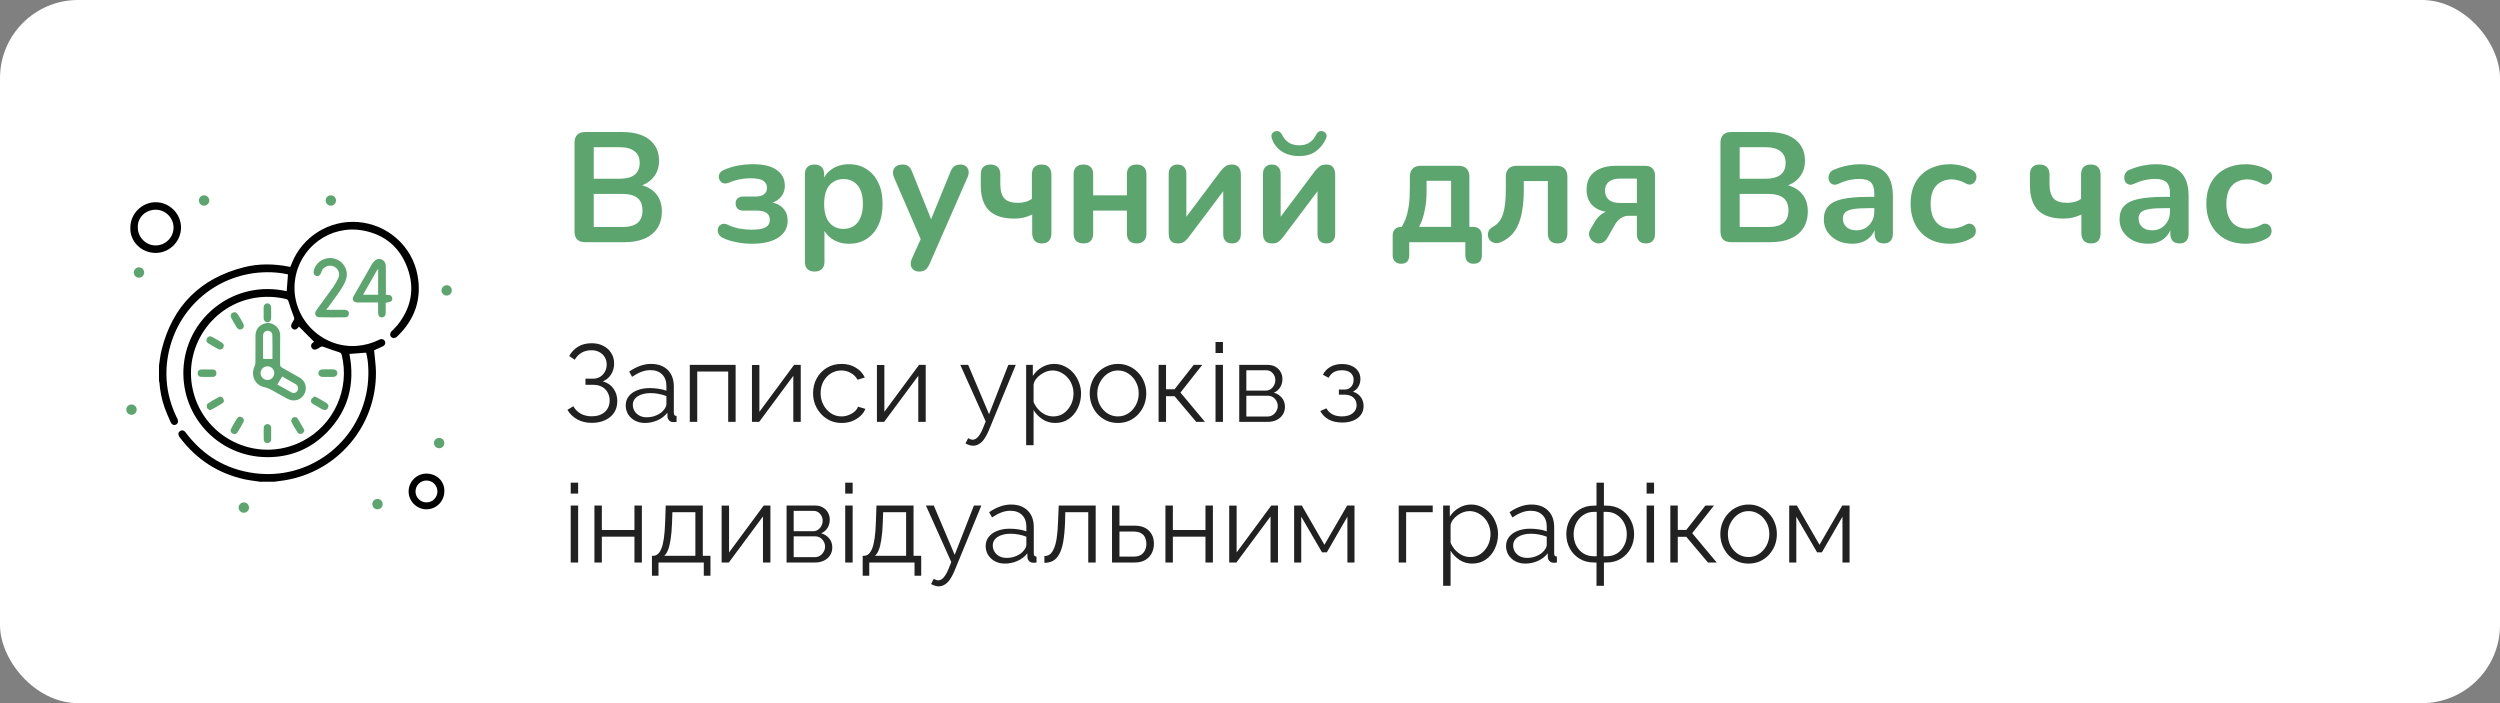 <?xml version="1.0" encoding="UTF-8"?> <svg xmlns="http://www.w3.org/2000/svg" width="320" height="90" viewBox="0 0 320 90" fill="none"><rect x="0" y="0" width="320" height="90" fill="#808080" stroke="none"/> <rect width="320" height="90" rx="10" fill="white"></rect> <path d="M19.928 32.375C21.698 32.375 23.172 30.9 23.172 29.13C23.172 27.36 21.698 25.885 19.928 25.885C18.158 25.885 16.683 27.36 16.683 29.13C16.609 30.9 18.084 32.375 19.928 32.375ZM19.928 26.844C21.181 26.844 22.214 27.876 22.214 29.13C22.214 30.384 21.181 31.416 19.928 31.416C18.674 31.416 17.642 30.384 17.642 29.13C17.568 27.876 18.6 26.844 19.928 26.844Z" fill="black"></path> <path d="M54.589 60.62C53.335 60.62 52.302 61.652 52.302 62.906C52.302 64.159 53.335 65.192 54.589 65.192C55.842 65.192 56.875 64.159 56.875 62.906C56.948 61.652 55.916 60.62 54.589 60.62ZM54.589 64.307C53.851 64.307 53.187 63.717 53.187 62.906C53.187 62.168 53.777 61.505 54.589 61.505C55.326 61.505 55.99 62.095 55.99 62.906C55.99 63.643 55.4 64.307 54.589 64.307Z" fill="black"></path> <path d="M57.17 36.504C57.538 36.504 57.833 36.799 57.833 37.168C57.833 37.537 57.538 37.832 57.17 37.832C56.801 37.832 56.506 37.537 56.506 37.168C56.506 36.873 56.801 36.504 57.17 36.504Z" fill="#5CA56E"></path> <path d="M42.347 25C42.715 25 43.01 25.295 43.01 25.664C43.01 26.032 42.715 26.327 42.347 26.327C41.978 26.327 41.683 26.032 41.683 25.664C41.683 25.295 41.978 25 42.347 25Z" fill="#5CA56E"></path> <path d="M26.122 26.327C26.489 26.327 26.786 26.03 26.786 25.664C26.786 25.297 26.489 25 26.122 25C25.756 25 25.459 25.297 25.459 25.664C25.459 26.03 25.756 26.327 26.122 26.327Z" fill="#5CA56E"></path> <path d="M17.789 34.218C18.158 34.218 18.453 34.513 18.453 34.882C18.453 35.251 18.158 35.546 17.789 35.546C17.42 35.546 17.125 35.251 17.125 34.882C17.125 34.513 17.42 34.218 17.789 34.218Z" fill="#5CA56E"></path> <path d="M16.83 51.77C17.199 51.77 17.494 52.065 17.494 52.434C17.494 52.803 17.199 53.097 16.83 53.097C16.462 53.097 16.167 52.803 16.167 52.434C16.167 52.065 16.462 51.77 16.83 51.77Z" fill="#5CA56E"></path> <path d="M56.211 56.047C56.58 56.047 56.874 56.342 56.874 56.711C56.874 57.08 56.58 57.375 56.211 57.375C55.842 57.375 55.547 57.08 55.547 56.711C55.547 56.342 55.842 56.047 56.211 56.047Z" fill="#5CA56E"></path> <path d="M48.32 63.864C48.689 63.864 48.984 64.159 48.984 64.528C48.984 64.897 48.689 65.192 48.32 65.192C47.951 65.192 47.656 64.897 47.656 64.528C47.656 64.159 47.951 63.864 48.32 63.864Z" fill="#5CA56E"></path> <path d="M31.211 64.307C31.58 64.307 31.875 64.602 31.875 64.97C31.875 65.339 31.58 65.634 31.211 65.634C30.842 65.634 30.547 65.339 30.547 64.97C30.547 64.602 30.842 64.307 31.211 64.307Z" fill="#5CA56E"></path> <g clip-path="url(#clip0_72_3134)"> <path d="M33.328 61.667C32.642 61.562 31.957 61.493 31.279 61.346C27.903 60.59 25.177 58.819 23.076 56.068C23.007 55.981 22.938 55.894 22.894 55.799C22.79 55.564 22.807 55.347 23.024 55.191C23.241 55.026 23.476 55.052 23.667 55.243C23.762 55.339 23.84 55.46 23.927 55.573C26.123 58.394 28.988 60.087 32.538 60.564C39.457 61.502 45.846 56.762 46.983 49.861C47.252 48.246 47.2 46.285 46.861 45.139C46.149 45.191 45.446 45.252 44.726 45.304C45.464 49.106 44.613 52.491 41.887 55.304C39.786 57.465 37.174 58.542 34.161 58.516C27.816 58.472 22.92 53.047 23.519 46.71C24.127 40.46 30.082 35.799 36.696 37.274C36.748 36.571 36.809 35.859 36.861 35.121C35.993 34.922 35.082 34.835 34.161 34.844C27.938 34.896 22.686 39.279 21.531 45.399C21.01 48.16 21.375 50.825 22.59 53.368C22.634 53.455 22.677 53.542 22.721 53.628C22.859 53.95 22.781 54.219 22.521 54.349C22.26 54.471 21.991 54.366 21.844 54.036C21.575 53.429 21.297 52.812 21.071 52.179C20.698 51.137 20.49 50.052 20.403 48.95C20.394 48.88 20.368 48.802 20.351 48.733C20.351 48.082 20.351 47.431 20.351 46.779C20.455 46.128 20.516 45.469 20.672 44.835C22.07 39.175 25.62 35.616 31.279 34.193C33.163 33.724 35.082 33.759 36.983 34.132C37.035 34.141 37.087 34.149 37.156 34.167C37.226 33.993 37.286 33.837 37.356 33.681C38.701 30.312 42.113 28.142 45.802 28.42C49.648 28.715 52.781 31.545 53.45 35.26C53.996 38.281 53.102 40.885 50.889 43.021C50.854 43.056 50.811 43.099 50.767 43.134C50.524 43.325 50.255 43.325 50.064 43.125C49.882 42.934 49.899 42.648 50.099 42.431C50.351 42.161 50.629 41.918 50.863 41.632C52.634 39.418 53.129 36.944 52.148 34.288C51.184 31.649 49.24 30.017 46.471 29.505C42.252 28.733 38.302 31.658 37.755 35.903C37.156 40.538 41.036 44.627 45.689 44.271C46.661 44.193 47.582 43.95 48.458 43.524C48.519 43.498 48.571 43.464 48.632 43.438C48.901 43.342 49.153 43.438 49.266 43.672C49.379 43.906 49.3 44.175 49.049 44.306C48.658 44.505 48.25 44.67 47.885 44.835C47.964 45.773 48.111 46.701 48.12 47.621C48.189 54.496 43.241 60.365 36.453 61.476C36.019 61.545 35.576 61.597 35.142 61.658C34.543 61.667 33.936 61.667 33.328 61.667ZM38.259 41.797C38.25 41.814 38.215 41.866 38.172 41.918C37.972 42.188 37.712 42.257 37.477 42.101C37.252 41.953 37.2 41.693 37.347 41.415C37.417 41.285 37.486 41.146 37.573 41.024C37.703 40.851 37.668 40.712 37.599 40.521C37.356 39.887 37.13 39.245 36.931 38.594C36.87 38.394 36.783 38.316 36.601 38.273C35.255 37.951 33.901 37.908 32.538 38.142C27.304 39.045 23.71 44.089 24.57 49.332C25.663 55.92 32.816 59.523 38.745 56.458C42.738 54.392 44.821 49.783 43.736 45.425C43.684 45.226 43.597 45.148 43.389 45.078C42.738 44.878 42.096 44.653 41.462 44.41C41.279 44.34 41.149 44.332 40.984 44.436C40.837 44.54 40.672 44.635 40.507 44.705C40.255 44.809 40.029 44.757 39.891 44.514C39.752 44.271 39.812 44.054 40.021 43.88C40.09 43.819 40.168 43.776 40.203 43.75C39.552 43.09 38.918 42.448 38.259 41.797Z" fill="black"></path> <path d="M49.387 37.734C49.769 37.752 50.169 37.717 50.212 38.22C50.238 38.533 50.038 38.654 49.37 38.759C49.37 39.175 49.37 39.592 49.37 40.009C49.37 40.417 49.188 40.634 48.866 40.625C48.563 40.616 48.398 40.408 48.398 40.017C48.398 39.601 48.398 39.175 48.398 38.715C47.894 38.715 47.408 38.715 46.931 38.715C46.531 38.715 46.132 38.724 45.733 38.715C45.238 38.706 45.012 38.351 45.255 37.925C46.028 36.562 46.809 35.2 47.59 33.845C47.651 33.741 47.721 33.646 47.799 33.55C48.068 33.212 48.432 33.073 48.762 33.177C49.127 33.29 49.379 33.628 49.387 34.071C49.396 35.165 49.396 36.259 49.396 37.352C49.387 37.483 49.387 37.595 49.387 37.734ZM48.406 34.496C48.38 34.488 48.354 34.479 48.328 34.47C47.721 35.547 47.104 36.614 46.471 37.726C47.156 37.726 47.773 37.726 48.398 37.726C48.406 36.632 48.406 35.564 48.406 34.496Z" fill="#5CA56E"></path> <path d="M41.757 39.653C42.512 39.653 43.207 39.653 43.91 39.653C44.031 39.653 44.153 39.644 44.266 39.67C44.535 39.731 44.682 39.904 44.656 40.182C44.639 40.443 44.483 40.616 44.214 40.616C43.085 40.625 41.965 40.634 40.837 40.608C40.429 40.599 40.229 40.191 40.42 39.826C40.481 39.714 40.559 39.609 40.637 39.505C41.323 38.559 42.026 37.63 42.703 36.667C42.946 36.319 43.163 35.929 43.328 35.538C43.571 34.931 43.241 34.288 42.642 34.071C42.043 33.863 41.375 34.167 41.149 34.757C41.123 34.818 41.115 34.878 41.089 34.939C40.976 35.26 40.741 35.399 40.481 35.321C40.203 35.234 40.09 35 40.16 34.67C40.403 33.498 41.696 32.76 42.877 33.125C44.049 33.489 44.691 34.705 44.257 35.859C44.075 36.345 43.797 36.814 43.502 37.248C43.024 37.969 42.495 38.654 41.983 39.358C41.904 39.436 41.852 39.523 41.757 39.653Z" fill="#5CA56E"></path> <path d="M35.854 44.792C35.854 45.399 35.863 46.007 35.854 46.606C35.846 46.823 35.915 46.953 36.115 47.066C36.87 47.483 37.625 47.908 38.371 48.342C39.023 48.724 39.292 49.471 39.066 50.165C38.84 50.868 38.189 51.319 37.451 51.25C37.2 51.224 36.948 51.129 36.722 51.007C36.193 50.729 35.689 50.425 35.168 50.139C34.717 49.887 34.283 49.644 33.754 49.531C32.616 49.279 32.069 47.995 32.573 46.927C32.651 46.771 32.694 46.58 32.694 46.406C32.703 45.26 32.694 44.115 32.703 42.969C32.712 42.292 33.016 41.779 33.641 41.493C34.222 41.233 34.786 41.311 35.281 41.71C35.681 42.031 35.854 42.457 35.863 42.96C35.854 43.585 35.854 44.193 35.854 44.792ZM34.873 45.946C34.873 44.948 34.882 43.941 34.865 42.925C34.856 42.587 34.604 42.352 34.292 42.335C33.971 42.326 33.727 42.543 33.675 42.873C33.667 42.934 33.667 43.004 33.667 43.064C33.667 43.941 33.667 44.809 33.667 45.686C33.667 45.764 33.684 45.851 33.693 45.938C34.092 45.946 34.465 45.946 34.873 45.946ZM36.115 48.186C35.898 48.542 35.707 48.863 35.498 49.219C36.097 49.557 36.722 49.913 37.356 50.252C37.634 50.399 37.955 50.252 38.094 49.974C38.233 49.696 38.154 49.358 37.859 49.184C37.278 48.837 36.688 48.516 36.115 48.186ZM35.108 47.778C35.116 47.283 34.726 46.884 34.24 46.884C33.754 46.884 33.354 47.274 33.354 47.76C33.354 48.229 33.745 48.629 34.214 48.637C34.691 48.663 35.099 48.273 35.108 47.778Z" fill="#5CA56E"></path> <path d="M30.099 55.564C29.665 55.573 29.405 55.234 29.561 54.922C29.795 54.444 30.064 53.993 30.351 53.542C30.49 53.325 30.715 53.281 30.95 53.403C31.201 53.533 31.288 53.776 31.167 54.01C30.924 54.479 30.655 54.939 30.368 55.382C30.307 55.495 30.151 55.538 30.099 55.564Z" fill="#5CA56E"></path> <path d="M30.142 39.965C30.203 40.017 30.359 40.104 30.446 40.234C30.689 40.616 30.915 41.016 31.132 41.415C31.288 41.701 31.219 41.979 30.967 42.118C30.724 42.248 30.464 42.179 30.299 41.91C30.056 41.51 29.821 41.111 29.604 40.703C29.396 40.321 29.639 39.931 30.142 39.965Z" fill="#5CA56E"></path> <path d="M40.229 50.746C40.411 50.816 40.524 50.842 40.611 50.894C40.984 51.102 41.366 51.319 41.731 51.545C42.035 51.727 42.122 51.996 41.957 52.257C41.809 52.491 41.54 52.552 41.245 52.396C40.837 52.17 40.438 51.936 40.038 51.693C39.83 51.562 39.734 51.345 39.839 51.137C39.934 50.963 40.116 50.859 40.229 50.746Z" fill="#5CA56E"></path> <path d="M33.745 40.026C33.745 39.8 33.736 39.575 33.745 39.349C33.762 39.019 33.962 38.819 34.24 38.828C34.509 38.837 34.7 39.036 34.708 39.349C34.717 39.818 34.717 40.278 34.708 40.747C34.7 41.05 34.5 41.259 34.231 41.259C33.971 41.259 33.771 41.059 33.745 40.755C33.745 40.738 33.745 40.712 33.745 40.694C33.745 40.46 33.745 40.243 33.745 40.026Z" fill="#5CA56E"></path> <path d="M28.649 44.167C28.658 44.601 28.302 44.861 27.972 44.696C27.512 44.462 27.061 44.193 26.627 43.924C26.41 43.785 26.375 43.55 26.488 43.316C26.618 43.064 26.852 42.977 27.096 43.099C27.564 43.342 28.024 43.611 28.467 43.898C28.562 43.958 28.615 44.115 28.649 44.167Z" fill="#5CA56E"></path> <path d="M26.514 47.292C26.766 47.292 27.009 47.283 27.261 47.292C27.538 47.309 27.695 47.483 27.703 47.76C27.712 48.029 27.556 48.229 27.278 48.238C26.757 48.255 26.236 48.255 25.724 48.238C25.446 48.229 25.29 48.029 25.299 47.76C25.307 47.491 25.464 47.309 25.741 47.292C26.002 47.274 26.262 47.292 26.514 47.292Z" fill="#5CA56E"></path> <path d="M41.965 48.246C41.731 48.246 41.488 48.255 41.254 48.246C40.95 48.229 40.75 48.021 40.759 47.752C40.767 47.5 40.958 47.291 41.245 47.283C41.731 47.265 42.217 47.265 42.703 47.283C42.99 47.291 43.181 47.5 43.181 47.752C43.181 48.012 42.998 48.212 42.712 48.238C42.46 48.264 42.208 48.246 41.965 48.246Z" fill="#5CA56E"></path> <path d="M26.835 52.5C26.74 52.422 26.531 52.326 26.488 52.187C26.436 52.031 26.471 51.736 26.575 51.667C27.044 51.345 27.547 51.059 28.059 50.807C28.267 50.703 28.484 50.825 28.597 51.05C28.701 51.259 28.684 51.484 28.493 51.606C28.024 51.91 27.53 52.17 27.035 52.448C27 52.474 26.957 52.474 26.835 52.5Z" fill="#5CA56E"></path> <path d="M34.708 55.503C34.708 55.755 34.717 55.998 34.708 56.25C34.7 56.528 34.517 56.684 34.257 56.71C34.005 56.736 33.771 56.536 33.762 56.258C33.745 55.755 33.745 55.243 33.762 54.731C33.771 54.453 34.005 54.262 34.266 54.288C34.535 54.314 34.7 54.47 34.717 54.748C34.717 55 34.708 55.252 34.708 55.503Z" fill="#5CA56E"></path> <path d="M38.953 55.173C38.884 55.26 38.797 55.46 38.667 55.512C38.511 55.564 38.215 55.538 38.146 55.434C37.825 54.965 37.53 54.47 37.286 53.95C37.234 53.828 37.365 53.524 37.495 53.446C37.625 53.368 37.964 53.385 38.033 53.489C38.363 53.967 38.632 54.488 38.927 54.991C38.944 55.008 38.936 55.043 38.953 55.173Z" fill="#5CA56E"></path> </g> <path d="M74.9 31C74.46 31 74.12 30.887 73.88 30.66C73.653 30.42 73.54 30.08 73.54 29.64V18.26C73.54 17.82 73.653 17.487 73.88 17.26C74.12 17.02 74.46 16.9 74.9 16.9H79.7C80.687 16.9 81.527 17.047 82.22 17.34C82.913 17.633 83.44 18.053 83.8 18.6C84.173 19.147 84.36 19.8 84.36 20.56C84.36 21.413 84.113 22.133 83.62 22.72C83.127 23.307 82.453 23.7 81.6 23.9V23.6C82.587 23.747 83.353 24.12 83.9 24.72C84.447 25.32 84.72 26.1 84.72 27.06C84.72 28.313 84.293 29.287 83.44 29.98C82.6 30.66 81.427 31 79.92 31H74.9ZM76 29.06H79.6C80.507 29.06 81.173 28.887 81.6 28.54C82.027 28.18 82.24 27.647 82.24 26.94C82.24 26.22 82.027 25.687 81.6 25.34C81.173 24.993 80.507 24.82 79.6 24.82H76V29.06ZM76 22.88H79.26C80.14 22.88 80.793 22.713 81.22 22.38C81.66 22.033 81.88 21.527 81.88 20.86C81.88 20.193 81.66 19.693 81.22 19.36C80.793 19.013 80.14 18.84 79.26 18.84H76V22.88ZM96.239 31.2C95.559 31.2 94.899 31.133 94.259 31C93.619 30.88 93.046 30.7 92.539 30.46C92.299 30.34 92.126 30.193 92.019 30.02C91.913 29.833 91.859 29.647 91.859 29.46C91.873 29.26 91.933 29.087 92.039 28.94C92.159 28.793 92.319 28.7 92.519 28.66C92.719 28.62 92.953 28.667 93.219 28.8C93.646 29 94.119 29.153 94.639 29.26C95.173 29.353 95.686 29.4 96.179 29.4C97.033 29.4 97.639 29.3 97.999 29.1C98.359 28.887 98.539 28.567 98.539 28.14C98.539 27.753 98.399 27.46 98.119 27.26C97.839 27.06 97.439 26.96 96.919 26.96H95.139C94.833 26.96 94.593 26.88 94.419 26.72C94.246 26.547 94.159 26.32 94.159 26.04C94.159 25.76 94.246 25.547 94.419 25.4C94.593 25.24 94.833 25.16 95.139 25.16H96.679C97.146 25.16 97.513 25.067 97.779 24.88C98.046 24.68 98.179 24.4 98.179 24.04C98.179 23.653 98.019 23.353 97.699 23.14C97.393 22.927 96.833 22.82 96.019 22.82C95.553 22.82 95.099 22.867 94.659 22.96C94.219 23.04 93.786 23.173 93.359 23.36C93.039 23.493 92.766 23.52 92.539 23.44C92.326 23.347 92.173 23.193 92.079 22.98C91.986 22.767 91.979 22.547 92.059 22.32C92.139 22.093 92.319 21.913 92.599 21.78C93.186 21.513 93.793 21.32 94.419 21.2C95.059 21.08 95.733 21.02 96.439 21.02C97.746 21.02 98.739 21.267 99.419 21.76C100.113 22.24 100.459 22.913 100.459 23.78C100.459 24.393 100.253 24.913 99.839 25.34C99.426 25.753 98.873 26.007 98.179 26.1V25.82C99.006 25.873 99.653 26.113 100.119 26.54C100.586 26.967 100.819 27.54 100.819 28.26C100.819 29.153 100.426 29.867 99.639 30.4C98.853 30.933 97.719 31.2 96.239 31.2ZM104.27 34.76C103.87 34.76 103.563 34.653 103.35 34.44C103.137 34.227 103.03 33.913 103.03 33.5V22.32C103.03 21.907 103.137 21.593 103.35 21.38C103.563 21.167 103.863 21.06 104.25 21.06C104.65 21.06 104.957 21.167 105.17 21.38C105.383 21.593 105.49 21.907 105.49 22.32V23.88L105.27 23.28C105.47 22.6 105.877 22.053 106.49 21.64C107.117 21.227 107.843 21.02 108.67 21.02C109.523 21.02 110.27 21.227 110.91 21.64C111.563 22.053 112.07 22.64 112.43 23.4C112.79 24.147 112.97 25.047 112.97 26.1C112.97 27.14 112.79 28.047 112.43 28.82C112.07 29.58 111.57 30.167 110.93 30.58C110.29 30.993 109.537 31.2 108.67 31.2C107.857 31.2 107.143 31 106.53 30.6C105.917 30.187 105.503 29.653 105.29 29H105.53V33.5C105.53 33.913 105.417 34.227 105.19 34.44C104.977 34.653 104.67 34.76 104.27 34.76ZM107.97 29.3C108.463 29.3 108.897 29.18 109.27 28.94C109.643 28.7 109.93 28.347 110.13 27.88C110.343 27.4 110.45 26.807 110.45 26.1C110.45 25.033 110.223 24.24 109.77 23.72C109.317 23.187 108.717 22.92 107.97 22.92C107.477 22.92 107.043 23.04 106.67 23.28C106.297 23.507 106.003 23.86 105.79 24.34C105.59 24.807 105.49 25.393 105.49 26.1C105.49 27.153 105.717 27.953 106.17 28.5C106.623 29.033 107.223 29.3 107.97 29.3ZM117.639 34.76C117.345 34.76 117.105 34.68 116.919 34.52C116.732 34.373 116.619 34.173 116.579 33.92C116.552 33.667 116.599 33.4 116.719 33.12L118.079 30.1V31.14L114.439 22.72C114.319 22.427 114.279 22.153 114.319 21.9C114.359 21.647 114.479 21.447 114.679 21.3C114.892 21.14 115.179 21.06 115.539 21.06C115.845 21.06 116.092 21.133 116.279 21.28C116.465 21.413 116.632 21.673 116.779 22.06L119.479 28.8H118.879L121.639 22.04C121.785 21.667 121.959 21.413 122.159 21.28C122.359 21.133 122.625 21.06 122.959 21.06C123.252 21.06 123.485 21.14 123.659 21.3C123.832 21.447 123.939 21.647 123.979 21.9C124.019 22.14 123.972 22.407 123.839 22.7L118.979 33.8C118.805 34.173 118.619 34.427 118.419 34.56C118.219 34.693 117.959 34.76 117.639 34.76ZM133.36 31.16C132.96 31.16 132.653 31.047 132.44 30.82C132.226 30.58 132.12 30.247 132.12 29.82V27.46C131.76 27.633 131.386 27.767 131 27.86C130.626 27.94 130.24 27.98 129.84 27.98C128.386 27.98 127.306 27.633 126.6 26.94C125.893 26.233 125.54 25.173 125.54 23.76V22.32C125.54 21.907 125.646 21.593 125.86 21.38C126.073 21.167 126.38 21.06 126.78 21.06C127.18 21.06 127.486 21.167 127.7 21.38C127.926 21.593 128.04 21.907 128.04 22.32V23.54C128.04 24.393 128.213 25.013 128.56 25.4C128.906 25.773 129.48 25.96 130.28 25.96C130.64 25.96 130.966 25.92 131.26 25.84C131.553 25.76 131.826 25.633 132.08 25.46V22.38C132.08 21.5 132.5 21.06 133.34 21.06C133.753 21.06 134.06 21.173 134.26 21.4C134.473 21.627 134.58 21.953 134.58 22.38V29.82C134.58 30.247 134.48 30.58 134.28 30.82C134.08 31.047 133.773 31.16 133.36 31.16ZM138.684 31.16C138.284 31.16 137.971 31.053 137.744 30.84C137.531 30.613 137.424 30.293 137.424 29.88V22.32C137.424 21.893 137.531 21.58 137.744 21.38C137.971 21.167 138.284 21.06 138.684 21.06C139.084 21.06 139.391 21.167 139.604 21.38C139.817 21.58 139.924 21.893 139.924 22.32V25H144.244V22.32C144.244 21.893 144.351 21.58 144.564 21.38C144.777 21.167 145.084 21.06 145.484 21.06C145.884 21.06 146.191 21.167 146.404 21.38C146.631 21.58 146.744 21.893 146.744 22.32V29.88C146.744 30.293 146.631 30.613 146.404 30.84C146.191 31.053 145.884 31.16 145.484 31.16C145.084 31.16 144.777 31.053 144.564 30.84C144.351 30.613 144.244 30.293 144.244 29.88V26.96H139.924V29.88C139.924 30.293 139.817 30.613 139.604 30.84C139.404 31.053 139.097 31.16 138.684 31.16ZM150.752 31.16C150.499 31.16 150.285 31.113 150.112 31.02C149.939 30.927 149.805 30.78 149.712 30.58C149.632 30.38 149.592 30.127 149.592 29.82V22.26C149.592 21.873 149.692 21.58 149.892 21.38C150.092 21.167 150.372 21.06 150.732 21.06C151.092 21.06 151.365 21.167 151.552 21.38C151.752 21.58 151.852 21.873 151.852 22.26V28.44H151.332L156.272 21.86C156.419 21.673 156.599 21.493 156.812 21.32C157.025 21.147 157.319 21.06 157.692 21.06C157.945 21.06 158.152 21.107 158.312 21.2C158.485 21.293 158.612 21.44 158.692 21.64C158.785 21.827 158.832 22.073 158.832 22.38V29.96C158.832 30.333 158.732 30.627 158.532 30.84C158.345 31.053 158.072 31.16 157.712 31.16C157.339 31.16 157.052 31.053 156.852 30.84C156.665 30.627 156.572 30.333 156.572 29.96V23.76H157.112L152.152 30.36C152.019 30.547 151.845 30.727 151.632 30.9C151.432 31.073 151.139 31.16 150.752 31.16ZM162.822 31.16C162.569 31.16 162.356 31.113 162.182 31.02C162.009 30.927 161.876 30.78 161.782 30.58C161.702 30.38 161.662 30.127 161.662 29.82V22.26C161.662 21.873 161.762 21.58 161.962 21.38C162.162 21.167 162.442 21.06 162.802 21.06C163.162 21.06 163.436 21.167 163.622 21.38C163.822 21.58 163.922 21.873 163.922 22.26V28.44H163.402L168.342 21.86C168.489 21.673 168.669 21.493 168.882 21.32C169.096 21.147 169.389 21.06 169.762 21.06C170.016 21.06 170.222 21.107 170.382 21.2C170.556 21.293 170.682 21.44 170.762 21.64C170.856 21.827 170.902 22.073 170.902 22.38V29.96C170.902 30.333 170.802 30.627 170.602 30.84C170.416 31.053 170.142 31.16 169.782 31.16C169.409 31.16 169.122 31.053 168.922 30.84C168.736 30.627 168.642 30.333 168.642 29.96V23.76H169.182L164.222 30.36C164.089 30.547 163.916 30.727 163.702 30.9C163.502 31.073 163.209 31.16 162.822 31.16ZM166.282 19.98C165.456 19.98 164.736 19.793 164.122 19.42C163.509 19.033 163.076 18.493 162.822 17.8C162.729 17.547 162.716 17.34 162.782 17.18C162.862 17.007 163.002 16.887 163.202 16.82C163.402 16.753 163.576 16.76 163.722 16.84C163.882 16.92 164.022 17.08 164.142 17.32C164.369 17.747 164.656 18.067 165.002 18.28C165.362 18.493 165.789 18.6 166.282 18.6C166.789 18.6 167.216 18.493 167.562 18.28C167.922 18.067 168.209 17.747 168.422 17.32C168.542 17.08 168.676 16.92 168.822 16.84C168.982 16.76 169.162 16.753 169.362 16.82C169.562 16.887 169.696 17.007 169.762 17.18C169.842 17.34 169.822 17.547 169.702 17.8C169.369 18.493 168.922 19.033 168.362 19.42C167.802 19.793 167.109 19.98 166.282 19.98ZM179.342 33.76C179.009 33.76 178.742 33.66 178.542 33.46C178.356 33.273 178.262 33 178.262 32.64V30.2C178.262 29.427 178.649 29.04 179.422 29.04H180.542L179.062 29.56C179.409 29.093 179.682 28.607 179.882 28.1C180.082 27.593 180.229 27.013 180.322 26.36C180.416 25.693 180.462 24.907 180.462 24V22.62C180.462 22.167 180.582 21.82 180.822 21.58C181.062 21.34 181.409 21.22 181.862 21.22H186.682C187.136 21.22 187.482 21.34 187.722 21.58C187.962 21.82 188.082 22.167 188.082 22.62V30.2L186.922 29.04H188.522C188.896 29.04 189.182 29.14 189.382 29.34C189.582 29.527 189.682 29.813 189.682 30.2V32.64C189.682 33.387 189.329 33.76 188.622 33.76C188.276 33.76 188.009 33.66 187.822 33.46C187.649 33.273 187.562 33 187.562 32.64V31H180.382V32.64C180.382 33.387 180.036 33.76 179.342 33.76ZM181.642 29.04H185.742V23.14H182.602V24.58C182.602 25.42 182.516 26.233 182.342 27.02C182.182 27.807 181.949 28.48 181.642 29.04ZM199.365 31.16C198.965 31.16 198.659 31.053 198.445 30.84C198.232 30.613 198.125 30.293 198.125 29.88V23.18H195.045V24.32C195.045 25.24 194.985 26.067 194.865 26.8C194.759 27.533 194.585 28.173 194.345 28.72C194.119 29.267 193.819 29.727 193.445 30.1C193.072 30.473 192.625 30.773 192.105 31C191.825 31.12 191.565 31.153 191.325 31.1C191.099 31.047 190.905 30.947 190.745 30.8C190.599 30.64 190.505 30.453 190.465 30.24C190.425 30.013 190.452 29.793 190.545 29.58C190.639 29.367 190.819 29.187 191.085 29.04C191.419 28.853 191.692 28.62 191.905 28.34C192.119 28.06 192.285 27.727 192.405 27.34C192.525 26.94 192.612 26.487 192.665 25.98C192.719 25.473 192.745 24.893 192.745 24.24V22.62C192.745 22.167 192.865 21.82 193.105 21.58C193.345 21.34 193.692 21.22 194.145 21.22H199.225C199.679 21.22 200.025 21.34 200.265 21.58C200.505 21.82 200.625 22.167 200.625 22.62V29.88C200.625 30.293 200.512 30.613 200.285 30.84C200.072 31.053 199.765 31.16 199.365 31.16ZM210.679 31.16C210.306 31.16 210.019 31.06 209.819 30.86C209.619 30.647 209.519 30.353 209.519 29.98V27.62H208.479C208.092 27.62 207.746 27.727 207.439 27.94C207.146 28.153 206.906 28.42 206.719 28.74L205.739 30.46C205.566 30.767 205.352 30.967 205.099 31.06C204.859 31.167 204.612 31.187 204.359 31.12C204.119 31.053 203.912 30.933 203.739 30.76C203.566 30.573 203.452 30.353 203.399 30.1C203.359 29.847 203.426 29.58 203.599 29.3L204.219 28.26C204.419 27.913 204.706 27.613 205.079 27.36C205.452 27.107 205.839 26.98 206.239 26.98H206.639V27.2C205.492 27.2 204.612 26.947 203.999 26.44C203.386 25.933 203.079 25.207 203.079 24.26C203.079 23.633 203.219 23.093 203.499 22.64C203.792 22.187 204.219 21.84 204.779 21.6C205.339 21.347 206.032 21.22 206.859 21.22H210.579C210.979 21.22 211.286 21.327 211.499 21.54C211.726 21.753 211.839 22.06 211.839 22.46V29.98C211.839 30.353 211.732 30.647 211.519 30.86C211.306 31.06 211.026 31.16 210.679 31.16ZM207.379 25.98H209.519V22.86H207.379C206.726 22.86 206.239 23 205.919 23.28C205.599 23.547 205.439 23.92 205.439 24.4C205.439 24.893 205.599 25.28 205.919 25.56C206.239 25.84 206.726 25.98 207.379 25.98ZM221.58 31C221.14 31 220.8 30.887 220.56 30.66C220.333 30.42 220.22 30.08 220.22 29.64V18.26C220.22 17.82 220.333 17.487 220.56 17.26C220.8 17.02 221.14 16.9 221.58 16.9H226.38C227.366 16.9 228.206 17.047 228.9 17.34C229.593 17.633 230.12 18.053 230.48 18.6C230.853 19.147 231.04 19.8 231.04 20.56C231.04 21.413 230.793 22.133 230.3 22.72C229.806 23.307 229.133 23.7 228.28 23.9V23.6C229.266 23.747 230.033 24.12 230.58 24.72C231.126 25.32 231.4 26.1 231.4 27.06C231.4 28.313 230.973 29.287 230.12 29.98C229.28 30.66 228.106 31 226.6 31H221.58ZM222.68 29.06H226.28C227.186 29.06 227.853 28.887 228.28 28.54C228.706 28.18 228.92 27.647 228.92 26.94C228.92 26.22 228.706 25.687 228.28 25.34C227.853 24.993 227.186 24.82 226.28 24.82H222.68V29.06ZM222.68 22.88H225.94C226.82 22.88 227.473 22.713 227.9 22.38C228.34 22.033 228.56 21.527 228.56 20.86C228.56 20.193 228.34 19.693 227.9 19.36C227.473 19.013 226.82 18.84 225.94 18.84H222.68V22.88ZM237.109 31.2C236.403 31.2 235.769 31.067 235.209 30.8C234.663 30.52 234.229 30.147 233.909 29.68C233.603 29.213 233.449 28.687 233.449 28.1C233.449 27.38 233.636 26.813 234.009 26.4C234.383 25.973 234.989 25.667 235.829 25.48C236.669 25.293 237.796 25.2 239.209 25.2H240.209V26.64H239.229C238.403 26.64 237.743 26.68 237.249 26.76C236.756 26.84 236.403 26.98 236.189 27.18C235.989 27.367 235.889 27.633 235.889 27.98C235.889 28.42 236.043 28.78 236.349 29.06C236.656 29.34 237.083 29.48 237.629 29.48C238.069 29.48 238.456 29.38 238.789 29.18C239.136 28.967 239.409 28.68 239.609 28.32C239.809 27.96 239.909 27.547 239.909 27.08V24.78C239.909 24.113 239.763 23.633 239.469 23.34C239.176 23.047 238.683 22.9 237.989 22.9C237.603 22.9 237.183 22.947 236.729 23.04C236.289 23.133 235.823 23.293 235.329 23.52C235.076 23.64 234.849 23.673 234.649 23.62C234.463 23.567 234.316 23.46 234.209 23.3C234.103 23.127 234.049 22.94 234.049 22.74C234.049 22.54 234.103 22.347 234.209 22.16C234.316 21.96 234.496 21.813 234.749 21.72C235.363 21.467 235.949 21.287 236.509 21.18C237.083 21.073 237.603 21.02 238.069 21.02C239.029 21.02 239.816 21.167 240.429 21.46C241.056 21.753 241.523 22.2 241.829 22.8C242.136 23.387 242.289 24.147 242.289 25.08V29.88C242.289 30.293 242.189 30.613 241.989 30.84C241.789 31.053 241.503 31.16 241.129 31.16C240.756 31.16 240.463 31.053 240.249 30.84C240.049 30.613 239.949 30.293 239.949 29.88V28.92H240.109C240.016 29.387 239.829 29.793 239.549 30.14C239.283 30.473 238.943 30.733 238.529 30.92C238.116 31.107 237.643 31.2 237.109 31.2ZM249.62 31.2C248.593 31.2 247.7 30.993 246.94 30.58C246.18 30.153 245.593 29.553 245.18 28.78C244.767 28.007 244.56 27.1 244.56 26.06C244.56 25.273 244.673 24.573 244.9 23.96C245.14 23.333 245.48 22.807 245.92 22.38C246.36 21.94 246.893 21.607 247.52 21.38C248.147 21.14 248.847 21.02 249.62 21.02C250.06 21.02 250.533 21.08 251.04 21.2C251.56 21.32 252.047 21.52 252.5 21.8C252.713 21.933 252.853 22.093 252.92 22.28C252.987 22.467 253 22.66 252.96 22.86C252.92 23.047 252.833 23.213 252.7 23.36C252.58 23.493 252.427 23.58 252.24 23.62C252.053 23.647 251.847 23.6 251.62 23.48C251.327 23.307 251.027 23.18 250.72 23.1C250.413 23.007 250.12 22.96 249.84 22.96C249.4 22.96 249.013 23.033 248.68 23.18C248.347 23.313 248.06 23.513 247.82 23.78C247.593 24.033 247.42 24.353 247.3 24.74C247.18 25.127 247.12 25.573 247.12 26.08C247.12 27.067 247.353 27.847 247.82 28.42C248.3 28.98 248.973 29.26 249.84 29.26C250.12 29.26 250.407 29.22 250.7 29.14C251.007 29.06 251.313 28.933 251.62 28.76C251.847 28.64 252.047 28.6 252.22 28.64C252.407 28.68 252.56 28.773 252.68 28.92C252.8 29.053 252.873 29.22 252.9 29.42C252.927 29.607 252.9 29.793 252.82 29.98C252.753 30.167 252.62 30.32 252.42 30.44C251.98 30.707 251.513 30.9 251.02 31.02C250.527 31.14 250.06 31.2 249.62 31.2ZM267.656 31.16C267.256 31.16 266.95 31.047 266.736 30.82C266.523 30.58 266.416 30.247 266.416 29.82V27.46C266.056 27.633 265.683 27.767 265.296 27.86C264.923 27.94 264.536 27.98 264.136 27.98C262.683 27.98 261.603 27.633 260.896 26.94C260.19 26.233 259.836 25.173 259.836 23.76V22.32C259.836 21.907 259.943 21.593 260.156 21.38C260.37 21.167 260.676 21.06 261.076 21.06C261.476 21.06 261.783 21.167 261.996 21.38C262.223 21.593 262.336 21.907 262.336 22.32V23.54C262.336 24.393 262.51 25.013 262.856 25.4C263.203 25.773 263.776 25.96 264.576 25.96C264.936 25.96 265.263 25.92 265.556 25.84C265.85 25.76 266.123 25.633 266.376 25.46V22.38C266.376 21.5 266.796 21.06 267.636 21.06C268.05 21.06 268.356 21.173 268.556 21.4C268.77 21.627 268.876 21.953 268.876 22.38V29.82C268.876 30.247 268.776 30.58 268.576 30.82C268.376 31.047 268.07 31.16 267.656 31.16ZM274.961 31.2C274.254 31.2 273.621 31.067 273.061 30.8C272.514 30.52 272.081 30.147 271.761 29.68C271.454 29.213 271.301 28.687 271.301 28.1C271.301 27.38 271.487 26.813 271.861 26.4C272.234 25.973 272.841 25.667 273.681 25.48C274.521 25.293 275.647 25.2 277.061 25.2H278.061V26.64H277.081C276.254 26.64 275.594 26.68 275.101 26.76C274.607 26.84 274.254 26.98 274.041 27.18C273.841 27.367 273.741 27.633 273.741 27.98C273.741 28.42 273.894 28.78 274.201 29.06C274.507 29.34 274.934 29.48 275.481 29.48C275.921 29.48 276.307 29.38 276.641 29.18C276.987 28.967 277.261 28.68 277.461 28.32C277.661 27.96 277.761 27.547 277.761 27.08V24.78C277.761 24.113 277.614 23.633 277.321 23.34C277.027 23.047 276.534 22.9 275.841 22.9C275.454 22.9 275.034 22.947 274.581 23.04C274.141 23.133 273.674 23.293 273.181 23.52C272.927 23.64 272.701 23.673 272.501 23.62C272.314 23.567 272.167 23.46 272.061 23.3C271.954 23.127 271.901 22.94 271.901 22.74C271.901 22.54 271.954 22.347 272.061 22.16C272.167 21.96 272.347 21.813 272.601 21.72C273.214 21.467 273.801 21.287 274.361 21.18C274.934 21.073 275.454 21.02 275.921 21.02C276.881 21.02 277.667 21.167 278.281 21.46C278.907 21.753 279.374 22.2 279.681 22.8C279.987 23.387 280.141 24.147 280.141 25.08V29.88C280.141 30.293 280.041 30.613 279.841 30.84C279.641 31.053 279.354 31.16 278.981 31.16C278.607 31.16 278.314 31.053 278.101 30.84C277.901 30.613 277.801 30.293 277.801 29.88V28.92H277.961C277.867 29.387 277.681 29.793 277.401 30.14C277.134 30.473 276.794 30.733 276.381 30.92C275.967 31.107 275.494 31.2 274.961 31.2ZM287.472 31.2C286.445 31.2 285.552 30.993 284.792 30.58C284.032 30.153 283.445 29.553 283.032 28.78C282.618 28.007 282.412 27.1 282.412 26.06C282.412 25.273 282.525 24.573 282.752 23.96C282.992 23.333 283.332 22.807 283.772 22.38C284.212 21.94 284.745 21.607 285.372 21.38C285.998 21.14 286.698 21.02 287.472 21.02C287.912 21.02 288.385 21.08 288.892 21.2C289.412 21.32 289.898 21.52 290.352 21.8C290.565 21.933 290.705 22.093 290.772 22.28C290.838 22.467 290.852 22.66 290.812 22.86C290.772 23.047 290.685 23.213 290.552 23.36C290.432 23.493 290.278 23.58 290.092 23.62C289.905 23.647 289.698 23.6 289.472 23.48C289.178 23.307 288.878 23.18 288.572 23.1C288.265 23.007 287.972 22.96 287.692 22.96C287.252 22.96 286.865 23.033 286.532 23.18C286.198 23.313 285.912 23.513 285.672 23.78C285.445 24.033 285.272 24.353 285.152 24.74C285.032 25.127 284.972 25.573 284.972 26.08C284.972 27.067 285.205 27.847 285.672 28.42C286.152 28.98 286.825 29.26 287.692 29.26C287.972 29.26 288.258 29.22 288.552 29.14C288.858 29.06 289.165 28.933 289.472 28.76C289.698 28.64 289.898 28.6 290.072 28.64C290.258 28.68 290.412 28.773 290.532 28.92C290.652 29.053 290.725 29.22 290.752 29.42C290.778 29.607 290.752 29.793 290.672 29.98C290.605 30.167 290.472 30.32 290.272 30.44C289.832 30.707 289.365 30.9 288.872 31.02C288.378 31.14 287.912 31.2 287.472 31.2Z" fill="#5CA56E"></path> <path d="M75.738 54.126C75.057 54.126 74.445 53.981 73.904 53.692C73.363 53.393 72.938 52.983 72.63 52.46L73.386 51.998C73.619 52.409 73.937 52.726 74.338 52.95C74.739 53.174 75.201 53.286 75.724 53.286C76.433 53.286 76.993 53.104 77.404 52.74C77.824 52.367 78.034 51.872 78.034 51.256C78.034 50.864 77.945 50.519 77.768 50.22C77.6 49.912 77.357 49.674 77.04 49.506C76.723 49.338 76.34 49.254 75.892 49.254H74.94V48.47H75.906C76.251 48.47 76.555 48.391 76.816 48.232C77.077 48.064 77.283 47.845 77.432 47.574C77.581 47.303 77.656 47 77.656 46.664C77.656 46.3 77.572 45.983 77.404 45.712C77.245 45.441 77.017 45.227 76.718 45.068C76.429 44.909 76.088 44.83 75.696 44.83C75.22 44.83 74.8 44.937 74.436 45.152C74.072 45.367 73.783 45.665 73.568 46.048L72.854 45.572C73.143 45.059 73.526 44.657 74.002 44.368C74.487 44.079 75.066 43.934 75.738 43.934C76.307 43.934 76.802 44.046 77.222 44.27C77.651 44.485 77.987 44.788 78.23 45.18C78.482 45.563 78.608 46.015 78.608 46.538C78.608 47.042 78.482 47.499 78.23 47.91C77.987 48.311 77.633 48.615 77.166 48.82C77.754 48.979 78.207 49.287 78.524 49.744C78.851 50.201 79.014 50.733 79.014 51.34C79.014 51.919 78.874 52.418 78.594 52.838C78.314 53.249 77.927 53.566 77.432 53.79C76.947 54.014 76.382 54.126 75.738 54.126ZM80.091 51.9C80.091 51.443 80.222 51.051 80.483 50.724C80.744 50.388 81.104 50.131 81.561 49.954C82.028 49.767 82.564 49.674 83.171 49.674C83.526 49.674 83.894 49.702 84.277 49.758C84.66 49.814 85 49.898 85.299 50.01V49.394C85.299 48.778 85.117 48.288 84.753 47.924C84.389 47.56 83.885 47.378 83.241 47.378C82.849 47.378 82.462 47.453 82.079 47.602C81.706 47.742 81.314 47.952 80.903 48.232L80.539 47.56C81.015 47.233 81.482 46.991 81.939 46.832C82.396 46.664 82.863 46.58 83.339 46.58C84.235 46.58 84.944 46.837 85.467 47.35C85.99 47.863 86.251 48.573 86.251 49.478V52.852C86.251 52.983 86.279 53.081 86.335 53.146C86.391 53.202 86.48 53.235 86.601 53.244V54C86.498 54.009 86.41 54.019 86.335 54.028C86.26 54.037 86.204 54.037 86.167 54.028C85.934 54.019 85.756 53.944 85.635 53.804C85.514 53.664 85.448 53.515 85.439 53.356L85.425 52.824C85.098 53.244 84.674 53.571 84.151 53.804C83.628 54.028 83.096 54.14 82.555 54.14C82.088 54.14 81.664 54.042 81.281 53.846C80.908 53.641 80.614 53.37 80.399 53.034C80.194 52.689 80.091 52.311 80.091 51.9ZM84.977 52.46C85.08 52.329 85.159 52.203 85.215 52.082C85.271 51.961 85.299 51.853 85.299 51.76V50.696C84.982 50.575 84.65 50.481 84.305 50.416C83.969 50.351 83.628 50.318 83.283 50.318C82.602 50.318 82.051 50.453 81.631 50.724C81.211 50.995 81.001 51.363 81.001 51.83C81.001 52.101 81.071 52.357 81.211 52.6C81.351 52.833 81.556 53.029 81.827 53.188C82.098 53.337 82.415 53.412 82.779 53.412C83.236 53.412 83.661 53.323 84.053 53.146C84.454 52.969 84.762 52.74 84.977 52.46ZM88.294 54V46.706H94.16V54H93.208V47.56H89.246V54H88.294ZM96.251 54V46.72H97.203V52.712L101.641 46.706H102.495V54H101.543V48.106L97.175 54H96.251ZM107.741 54.14C107.209 54.14 106.719 54.042 106.271 53.846C105.833 53.641 105.445 53.361 105.109 53.006C104.783 52.651 104.526 52.245 104.339 51.788C104.162 51.331 104.073 50.845 104.073 50.332C104.073 49.641 104.227 49.011 104.535 48.442C104.843 47.873 105.273 47.42 105.823 47.084C106.374 46.748 107.009 46.58 107.727 46.58C108.409 46.58 109.011 46.739 109.533 47.056C110.056 47.364 110.443 47.784 110.695 48.316L109.771 48.61C109.566 48.237 109.277 47.947 108.903 47.742C108.539 47.527 108.133 47.42 107.685 47.42C107.2 47.42 106.757 47.546 106.355 47.798C105.954 48.05 105.632 48.395 105.389 48.834C105.156 49.273 105.039 49.772 105.039 50.332C105.039 50.883 105.161 51.382 105.403 51.83C105.646 52.278 105.968 52.637 106.369 52.908C106.771 53.169 107.214 53.3 107.699 53.3C108.017 53.3 108.32 53.244 108.609 53.132C108.908 53.02 109.165 52.871 109.379 52.684C109.603 52.488 109.753 52.278 109.827 52.054L110.765 52.334C110.635 52.679 110.415 52.992 110.107 53.272C109.809 53.543 109.454 53.757 109.043 53.916C108.642 54.065 108.208 54.14 107.741 54.14ZM112.247 54V46.72H113.199V52.712L117.637 46.706H118.491V54H117.539V48.106L113.171 54H112.247ZM124.557 57.052C124.398 57.052 124.235 57.024 124.067 56.968C123.908 56.921 123.745 56.851 123.577 56.758L123.927 56.086C124.03 56.142 124.123 56.189 124.207 56.226C124.3 56.263 124.398 56.282 124.501 56.282C124.744 56.282 124.972 56.161 125.187 55.918C125.402 55.675 125.607 55.321 125.803 54.854L126.167 53.944L122.919 46.706H123.927L126.601 53.02L129.065 46.706H130.017L126.545 55.148C126.358 55.587 126.162 55.946 125.957 56.226C125.752 56.506 125.532 56.711 125.299 56.842C125.066 56.982 124.818 57.052 124.557 57.052ZM135.071 54.14C134.464 54.14 133.918 53.981 133.433 53.664C132.957 53.347 132.579 52.955 132.299 52.488V56.982H131.347V46.706H132.201V48.12C132.49 47.663 132.878 47.294 133.363 47.014C133.848 46.725 134.366 46.58 134.917 46.58C135.421 46.58 135.883 46.687 136.303 46.902C136.723 47.107 137.087 47.387 137.395 47.742C137.703 48.097 137.941 48.503 138.109 48.96C138.286 49.408 138.375 49.875 138.375 50.36C138.375 51.041 138.235 51.671 137.955 52.25C137.684 52.819 137.302 53.277 136.807 53.622C136.312 53.967 135.734 54.14 135.071 54.14ZM134.805 53.3C135.206 53.3 135.566 53.221 135.883 53.062C136.2 52.894 136.471 52.67 136.695 52.39C136.928 52.11 137.106 51.797 137.227 51.452C137.348 51.097 137.409 50.733 137.409 50.36C137.409 49.968 137.339 49.595 137.199 49.24C137.068 48.885 136.877 48.573 136.625 48.302C136.373 48.031 136.084 47.817 135.757 47.658C135.43 47.499 135.076 47.42 134.693 47.42C134.45 47.42 134.198 47.467 133.937 47.56C133.676 47.653 133.424 47.789 133.181 47.966C132.948 48.134 132.752 48.325 132.593 48.54C132.434 48.755 132.336 48.983 132.299 49.226V51.466C132.448 51.811 132.649 52.124 132.901 52.404C133.153 52.675 133.442 52.894 133.769 53.062C134.105 53.221 134.45 53.3 134.805 53.3ZM143.096 54.14C142.573 54.14 142.088 54.042 141.64 53.846C141.201 53.641 140.818 53.365 140.492 53.02C140.174 52.665 139.927 52.264 139.75 51.816C139.572 51.359 139.484 50.878 139.484 50.374C139.484 49.851 139.572 49.366 139.75 48.918C139.927 48.461 140.179 48.059 140.506 47.714C140.832 47.359 141.215 47.084 141.654 46.888C142.102 46.683 142.587 46.58 143.11 46.58C143.632 46.58 144.113 46.683 144.552 46.888C144.99 47.084 145.373 47.359 145.7 47.714C146.026 48.059 146.278 48.461 146.456 48.918C146.633 49.366 146.722 49.851 146.722 50.374C146.722 50.878 146.633 51.359 146.456 51.816C146.278 52.264 146.026 52.665 145.7 53.02C145.382 53.365 145 53.641 144.552 53.846C144.113 54.042 143.628 54.14 143.096 54.14ZM140.45 50.388C140.45 50.929 140.566 51.424 140.8 51.872C141.042 52.311 141.364 52.661 141.766 52.922C142.167 53.174 142.61 53.3 143.096 53.3C143.581 53.3 144.024 53.169 144.426 52.908C144.827 52.647 145.149 52.292 145.392 51.844C145.634 51.387 145.756 50.892 145.756 50.36C145.756 49.819 145.634 49.324 145.392 48.876C145.149 48.428 144.827 48.073 144.426 47.812C144.024 47.551 143.581 47.42 143.096 47.42C142.61 47.42 142.167 47.555 141.766 47.826C141.374 48.097 141.056 48.456 140.814 48.904C140.571 49.343 140.45 49.837 140.45 50.388ZM148.3 54V46.706H149.252V49.828H150.344L152.794 46.706H153.886L151.1 50.248L154.236 54H153.116L150.344 50.71H149.252V54H148.3ZM155.587 54V46.706H156.539V54H155.587ZM155.587 45.18V43.78H156.539V45.18H155.587ZM158.622 54V46.706H162.262C162.673 46.706 163.018 46.795 163.298 46.972C163.578 47.14 163.788 47.359 163.928 47.63C164.077 47.901 164.152 48.19 164.152 48.498C164.152 48.89 164.059 49.245 163.872 49.562C163.685 49.87 163.415 50.103 163.06 50.262C163.48 50.383 163.821 50.603 164.082 50.92C164.343 51.237 164.474 51.62 164.474 52.068C164.474 52.46 164.376 52.801 164.18 53.09C163.993 53.379 163.732 53.603 163.396 53.762C163.069 53.921 162.691 54 162.262 54H158.622ZM159.532 53.314H162.234C162.477 53.314 162.696 53.253 162.892 53.132C163.097 53.001 163.256 52.833 163.368 52.628C163.489 52.423 163.55 52.208 163.55 51.984C163.55 51.741 163.494 51.522 163.382 51.326C163.27 51.121 163.121 50.957 162.934 50.836C162.747 50.715 162.533 50.654 162.29 50.654H159.532V53.314ZM159.532 49.996H162.01C162.253 49.996 162.467 49.931 162.654 49.8C162.841 49.669 162.985 49.501 163.088 49.296C163.191 49.091 163.242 48.876 163.242 48.652C163.242 48.316 163.13 48.022 162.906 47.77C162.691 47.518 162.411 47.392 162.066 47.392H159.532V49.996ZM171.81 54.084C171.138 54.084 170.564 53.958 170.088 53.706C169.612 53.445 169.248 53.081 168.996 52.614L169.78 52.264C169.958 52.591 170.214 52.847 170.55 53.034C170.886 53.211 171.292 53.3 171.768 53.3C172.338 53.3 172.79 53.169 173.126 52.908C173.472 52.647 173.644 52.297 173.644 51.858C173.644 51.457 173.509 51.135 173.238 50.892C172.968 50.649 172.594 50.523 172.118 50.514H171.376V49.856H172.174C172.38 49.856 172.566 49.8 172.734 49.688C172.902 49.576 173.033 49.427 173.126 49.24C173.22 49.053 173.266 48.843 173.266 48.61C173.266 48.246 173.136 47.952 172.874 47.728C172.622 47.504 172.249 47.392 171.754 47.392C171.344 47.392 170.998 47.476 170.718 47.644C170.448 47.803 170.228 48.041 170.06 48.358L169.332 47.966C169.547 47.537 169.864 47.201 170.284 46.958C170.714 46.715 171.213 46.594 171.782 46.594C172.249 46.594 172.655 46.673 173 46.832C173.355 46.981 173.63 47.201 173.826 47.49C174.032 47.77 174.134 48.111 174.134 48.512C174.134 48.857 174.05 49.179 173.882 49.478C173.714 49.767 173.481 49.987 173.182 50.136C173.612 50.267 173.943 50.495 174.176 50.822C174.419 51.149 174.54 51.531 174.54 51.97C174.54 52.409 174.424 52.787 174.19 53.104C173.957 53.421 173.635 53.664 173.224 53.832C172.814 54 172.342 54.084 171.81 54.084ZM73.05 72V64.706H74.002V72H73.05ZM73.05 63.18V61.78H74.002V63.18H73.05ZM76.085 72V64.706H77.037V67.842H81.209V64.706H82.161V72H81.209V68.696H77.037V72H76.085ZM83.449 73.694V71.146H83.575C83.79 71.146 83.986 71.081 84.163 70.95C84.34 70.819 84.499 70.591 84.639 70.264C84.779 69.937 84.891 69.489 84.975 68.92C85.059 68.341 85.115 67.613 85.143 66.736L85.213 64.706H89.959V71.146H90.939V73.694H90.085V72H84.289V73.694H83.449ZM85.017 71.146H89.007V65.56H86.067L86.025 66.82C85.997 67.688 85.936 68.416 85.843 69.004C85.759 69.583 85.647 70.045 85.507 70.39C85.376 70.726 85.213 70.978 85.017 71.146ZM92.368 72V64.72H93.32V70.712L97.758 64.706H98.612V72H97.66V66.106L93.292 72H92.368ZM100.681 72V64.706H104.321C104.731 64.706 105.077 64.795 105.357 64.972C105.637 65.14 105.847 65.359 105.987 65.63C106.136 65.901 106.211 66.19 106.211 66.498C106.211 66.89 106.117 67.245 105.931 67.562C105.744 67.87 105.473 68.103 105.119 68.262C105.539 68.383 105.879 68.603 106.141 68.92C106.402 69.237 106.533 69.62 106.533 70.068C106.533 70.46 106.435 70.801 106.239 71.09C106.052 71.379 105.791 71.603 105.455 71.762C105.128 71.921 104.75 72 104.321 72H100.681ZM101.591 71.314H104.293C104.535 71.314 104.755 71.253 104.951 71.132C105.156 71.001 105.315 70.833 105.427 70.628C105.548 70.423 105.609 70.208 105.609 69.984C105.609 69.741 105.553 69.522 105.441 69.326C105.329 69.121 105.179 68.957 104.993 68.836C104.806 68.715 104.591 68.654 104.349 68.654H101.591V71.314ZM101.591 67.996H104.069C104.311 67.996 104.526 67.931 104.713 67.8C104.899 67.669 105.044 67.501 105.147 67.296C105.249 67.091 105.301 66.876 105.301 66.652C105.301 66.316 105.189 66.022 104.965 65.77C104.75 65.518 104.47 65.392 104.125 65.392H101.591V67.996ZM108.187 72V64.706H109.139V72H108.187ZM108.187 63.18V61.78H109.139V63.18H108.187ZM110.424 73.694V71.146H110.55C110.764 71.146 110.96 71.081 111.138 70.95C111.315 70.819 111.474 70.591 111.614 70.264C111.754 69.937 111.866 69.489 111.95 68.92C112.034 68.341 112.09 67.613 112.118 66.736L112.188 64.706H116.934V71.146H117.914V73.694H117.06V72H111.264V73.694H110.424ZM111.992 71.146H115.982V65.56H113.042L113 66.82C112.972 67.688 112.911 68.416 112.818 69.004C112.734 69.583 112.622 70.045 112.482 70.39C112.351 70.726 112.188 70.978 111.992 71.146ZM120.155 75.052C119.996 75.052 119.833 75.024 119.665 74.968C119.506 74.921 119.343 74.851 119.175 74.758L119.525 74.086C119.627 74.142 119.721 74.189 119.805 74.226C119.898 74.263 119.996 74.282 120.099 74.282C120.341 74.282 120.57 74.161 120.785 73.918C120.999 73.675 121.205 73.321 121.401 72.854L121.765 71.944L118.517 64.706H119.525L122.199 71.02L124.663 64.706H125.615L122.143 73.148C121.956 73.587 121.76 73.946 121.555 74.226C121.349 74.506 121.13 74.711 120.897 74.842C120.663 74.982 120.416 75.052 120.155 75.052ZM126.165 69.9C126.165 69.443 126.296 69.051 126.557 68.724C126.818 68.388 127.178 68.131 127.635 67.954C128.102 67.767 128.638 67.674 129.245 67.674C129.6 67.674 129.968 67.702 130.351 67.758C130.734 67.814 131.074 67.898 131.373 68.01V67.394C131.373 66.778 131.191 66.288 130.827 65.924C130.463 65.56 129.959 65.378 129.315 65.378C128.923 65.378 128.536 65.453 128.153 65.602C127.78 65.742 127.388 65.952 126.977 66.232L126.613 65.56C127.089 65.233 127.556 64.991 128.013 64.832C128.47 64.664 128.937 64.58 129.413 64.58C130.309 64.58 131.018 64.837 131.541 65.35C132.064 65.863 132.325 66.573 132.325 67.478V70.852C132.325 70.983 132.353 71.081 132.409 71.146C132.465 71.202 132.554 71.235 132.675 71.244V72C132.572 72.009 132.484 72.019 132.409 72.028C132.334 72.037 132.278 72.037 132.241 72.028C132.008 72.019 131.83 71.944 131.709 71.804C131.588 71.664 131.522 71.515 131.513 71.356L131.499 70.824C131.172 71.244 130.748 71.571 130.225 71.804C129.702 72.028 129.17 72.14 128.629 72.14C128.162 72.14 127.738 72.042 127.355 71.846C126.982 71.641 126.688 71.37 126.473 71.034C126.268 70.689 126.165 70.311 126.165 69.9ZM131.051 70.46C131.154 70.329 131.233 70.203 131.289 70.082C131.345 69.961 131.373 69.853 131.373 69.76V68.696C131.056 68.575 130.724 68.481 130.379 68.416C130.043 68.351 129.702 68.318 129.357 68.318C128.676 68.318 128.125 68.453 127.705 68.724C127.285 68.995 127.075 69.363 127.075 69.83C127.075 70.101 127.145 70.357 127.285 70.6C127.425 70.833 127.63 71.029 127.901 71.188C128.172 71.337 128.489 71.412 128.853 71.412C129.31 71.412 129.735 71.323 130.127 71.146C130.528 70.969 130.836 70.74 131.051 70.46ZM133.682 72.042V71.174C133.934 71.174 134.158 71.109 134.354 70.978C134.55 70.838 134.723 70.605 134.872 70.278C135.031 69.951 135.157 69.503 135.25 68.934C135.343 68.355 135.404 67.623 135.432 66.736L135.516 64.706H140.248V72H139.296V65.56H136.356L136.328 66.82C136.291 67.828 136.211 68.673 136.09 69.354C135.969 70.026 135.796 70.558 135.572 70.95C135.357 71.342 135.091 71.622 134.774 71.79C134.457 71.958 134.093 72.042 133.682 72.042ZM142.339 72V64.706H143.291V67.282H145.181C146.011 67.282 146.637 67.497 147.057 67.926C147.486 68.346 147.701 68.901 147.701 69.592C147.701 70.04 147.607 70.446 147.421 70.81C147.234 71.174 146.959 71.463 146.595 71.678C146.24 71.893 145.792 72 145.251 72H142.339ZM143.291 71.244H145.125C145.507 71.244 145.815 71.169 146.049 71.02C146.282 70.861 146.455 70.661 146.567 70.418C146.679 70.166 146.735 69.895 146.735 69.606C146.735 69.326 146.683 69.069 146.581 68.836C146.487 68.593 146.319 68.402 146.077 68.262C145.843 68.113 145.517 68.038 145.097 68.038H143.291V71.244ZM149.175 72V64.706H150.127V67.842H154.299V64.706H155.251V72H154.299V68.696H150.127V72H149.175ZM157.337 72V64.72H158.289V70.712L162.727 64.706H163.581V72H162.629V66.106L158.261 72H157.337ZM165.649 72V64.706H166.629L169.527 69.732L172.439 64.706H173.377V72H172.467V66.134L169.835 70.698H169.219L166.559 66.134V72H165.649ZM179.034 72V64.706H183.388V65.56H179.986V72H179.034ZM188.446 72.14C187.839 72.14 187.293 71.981 186.808 71.664C186.332 71.347 185.954 70.955 185.674 70.488V74.982H184.722V64.706H185.576V66.12C185.865 65.663 186.253 65.294 186.738 65.014C187.223 64.725 187.741 64.58 188.292 64.58C188.796 64.58 189.258 64.687 189.678 64.902C190.098 65.107 190.462 65.387 190.77 65.742C191.078 66.097 191.316 66.503 191.484 66.96C191.661 67.408 191.75 67.875 191.75 68.36C191.75 69.041 191.61 69.671 191.33 70.25C191.059 70.819 190.677 71.277 190.182 71.622C189.687 71.967 189.109 72.14 188.446 72.14ZM188.18 71.3C188.581 71.3 188.941 71.221 189.258 71.062C189.575 70.894 189.846 70.67 190.07 70.39C190.303 70.11 190.481 69.797 190.602 69.452C190.723 69.097 190.784 68.733 190.784 68.36C190.784 67.968 190.714 67.595 190.574 67.24C190.443 66.885 190.252 66.573 190 66.302C189.748 66.031 189.459 65.817 189.132 65.658C188.805 65.499 188.451 65.42 188.068 65.42C187.825 65.42 187.573 65.467 187.312 65.56C187.051 65.653 186.799 65.789 186.556 65.966C186.323 66.134 186.127 66.325 185.968 66.54C185.809 66.755 185.711 66.983 185.674 67.226V69.466C185.823 69.811 186.024 70.124 186.276 70.404C186.528 70.675 186.817 70.894 187.144 71.062C187.48 71.221 187.825 71.3 188.18 71.3ZM192.774 69.9C192.774 69.443 192.905 69.051 193.167 68.724C193.428 68.388 193.787 68.131 194.245 67.954C194.711 67.767 195.248 67.674 195.855 67.674C196.209 67.674 196.578 67.702 196.961 67.758C197.343 67.814 197.684 67.898 197.983 68.01V67.394C197.983 66.778 197.801 66.288 197.437 65.924C197.073 65.56 196.569 65.378 195.925 65.378C195.533 65.378 195.145 65.453 194.763 65.602C194.389 65.742 193.997 65.952 193.587 66.232L193.223 65.56C193.699 65.233 194.165 64.991 194.623 64.832C195.08 64.664 195.547 64.58 196.023 64.58C196.919 64.58 197.628 64.837 198.151 65.35C198.673 65.863 198.935 66.573 198.935 67.478V70.852C198.935 70.983 198.963 71.081 199.019 71.146C199.075 71.202 199.163 71.235 199.285 71.244V72C199.182 72.009 199.093 72.019 199.019 72.028C198.944 72.037 198.888 72.037 198.851 72.028C198.617 72.019 198.44 71.944 198.319 71.804C198.197 71.664 198.132 71.515 198.123 71.356L198.109 70.824C197.782 71.244 197.357 71.571 196.835 71.804C196.312 72.028 195.78 72.14 195.239 72.14C194.772 72.14 194.347 72.042 193.965 71.846C193.591 71.641 193.297 71.37 193.083 71.034C192.877 70.689 192.774 70.311 192.774 69.9ZM197.661 70.46C197.763 70.329 197.843 70.203 197.899 70.082C197.955 69.961 197.983 69.853 197.983 69.76V68.696C197.665 68.575 197.334 68.481 196.989 68.416C196.653 68.351 196.312 68.318 195.967 68.318C195.285 68.318 194.735 68.453 194.315 68.724C193.895 68.995 193.685 69.363 193.685 69.83C193.685 70.101 193.755 70.357 193.895 70.6C194.035 70.833 194.24 71.029 194.511 71.188C194.781 71.337 195.099 71.412 195.463 71.412C195.92 71.412 196.345 71.323 196.737 71.146C197.138 70.969 197.446 70.74 197.661 70.46ZM204.351 74.982V72H204.029C203.311 72 202.685 71.832 202.153 71.496C201.621 71.16 201.211 70.721 200.921 70.18C200.632 69.629 200.487 69.027 200.487 68.374C200.487 67.711 200.632 67.105 200.921 66.554C201.22 66.003 201.635 65.56 202.167 65.224C202.699 64.888 203.32 64.72 204.029 64.72H204.351V61.78H205.303V64.72H205.625C206.335 64.72 206.955 64.888 207.487 65.224C208.019 65.56 208.43 66.003 208.719 66.554C209.018 67.105 209.167 67.711 209.167 68.374C209.167 69.027 209.023 69.629 208.733 70.18C208.444 70.721 208.033 71.16 207.501 71.496C206.969 71.832 206.344 72 205.625 72H205.303V74.982H204.351ZM204.029 71.202H204.379V65.518H204.029C203.525 65.518 203.077 65.649 202.685 65.91C202.293 66.162 201.985 66.507 201.761 66.946C201.537 67.375 201.425 67.856 201.425 68.388C201.425 68.911 201.533 69.387 201.747 69.816C201.971 70.245 202.279 70.586 202.671 70.838C203.063 71.081 203.516 71.202 204.029 71.202ZM205.261 71.202H205.625C206.139 71.202 206.591 71.081 206.983 70.838C207.375 70.586 207.679 70.245 207.893 69.816C208.117 69.387 208.229 68.911 208.229 68.388C208.229 67.856 208.117 67.375 207.893 66.946C207.669 66.507 207.361 66.162 206.969 65.91C206.587 65.649 206.139 65.518 205.625 65.518H205.261V71.202ZM210.767 72V64.706H211.719V72H210.767ZM210.767 63.18V61.78H211.719V63.18H210.767ZM213.802 72V64.706H214.754V67.828H215.846L218.296 64.706H219.388L216.602 68.248L219.738 72H218.618L215.846 68.71H214.754V72H213.802ZM223.814 72.14C223.292 72.14 222.806 72.042 222.358 71.846C221.92 71.641 221.537 71.365 221.21 71.02C220.893 70.665 220.646 70.264 220.468 69.816C220.291 69.359 220.202 68.878 220.202 68.374C220.202 67.851 220.291 67.366 220.468 66.918C220.646 66.461 220.898 66.059 221.224 65.714C221.551 65.359 221.934 65.084 222.372 64.888C222.82 64.683 223.306 64.58 223.828 64.58C224.351 64.58 224.832 64.683 225.27 64.888C225.709 65.084 226.092 65.359 226.418 65.714C226.745 66.059 226.997 66.461 227.174 66.918C227.352 67.366 227.44 67.851 227.44 68.374C227.44 68.878 227.352 69.359 227.174 69.816C226.997 70.264 226.745 70.665 226.418 71.02C226.101 71.365 225.718 71.641 225.27 71.846C224.832 72.042 224.346 72.14 223.814 72.14ZM221.168 68.388C221.168 68.929 221.285 69.424 221.518 69.872C221.761 70.311 222.083 70.661 222.484 70.922C222.886 71.174 223.329 71.3 223.814 71.3C224.3 71.3 224.743 71.169 225.144 70.908C225.546 70.647 225.868 70.292 226.11 69.844C226.353 69.387 226.474 68.892 226.474 68.36C226.474 67.819 226.353 67.324 226.11 66.876C225.868 66.428 225.546 66.073 225.144 65.812C224.743 65.551 224.3 65.42 223.814 65.42C223.329 65.42 222.886 65.555 222.484 65.826C222.092 66.097 221.775 66.456 221.532 66.904C221.29 67.343 221.168 67.837 221.168 68.388ZM229.018 72V64.706H229.998L232.896 69.732L235.808 64.706H236.746V72H235.836V66.134L233.204 70.698H232.588L229.928 66.134V72H229.018Z" fill="#212121"></path> <defs> <clipPath id="clip0_72_3134"> <rect width="33.333" height="33.333" fill="white" transform="translate(20.333 28.333)"></rect> </clipPath> </defs> </svg> 